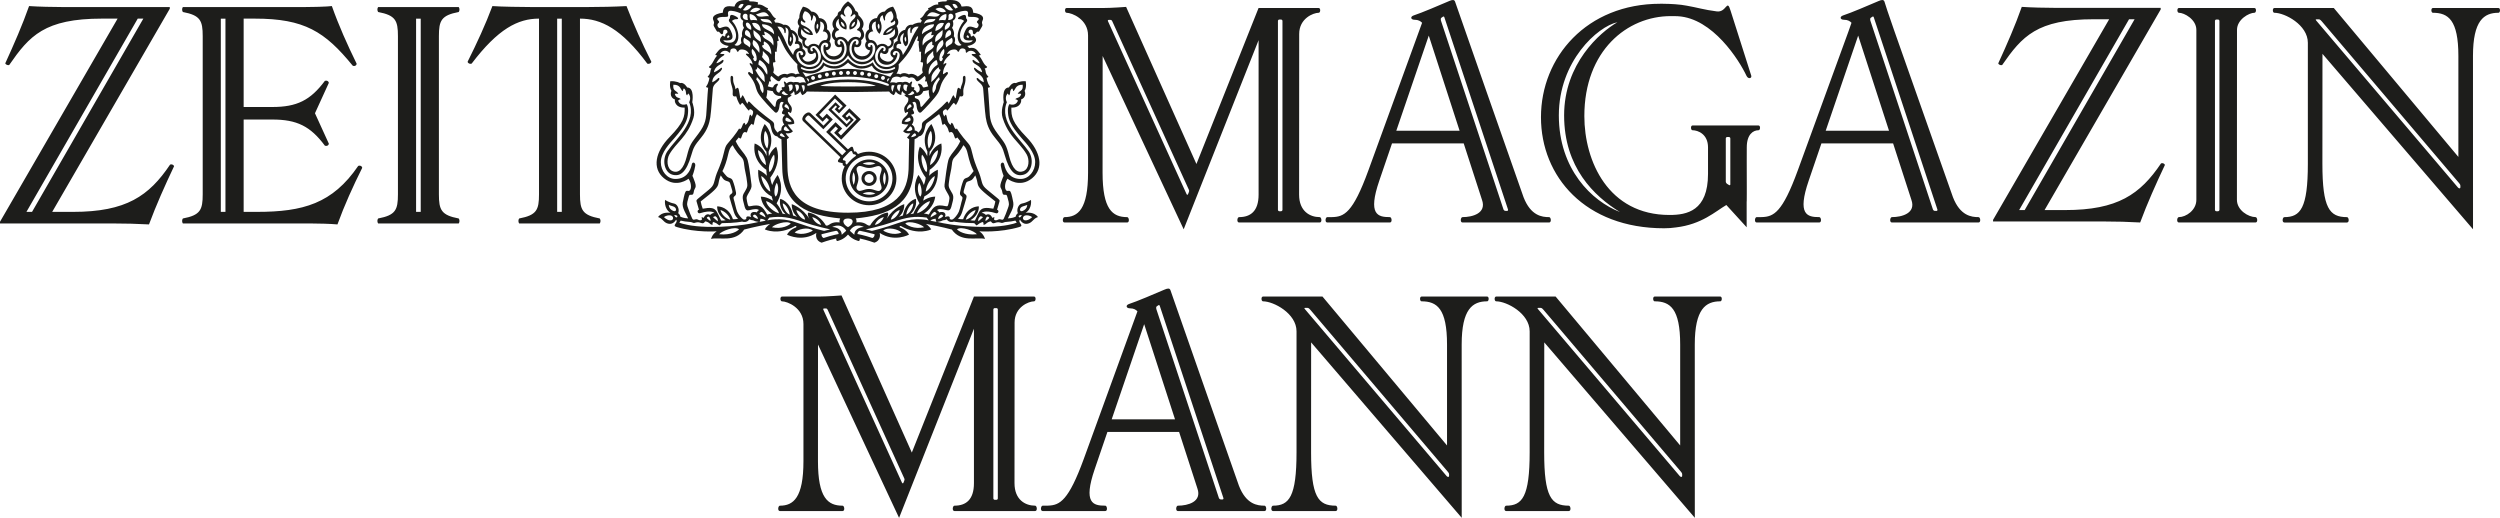 <?xml version="1.0" encoding="UTF-8"?> <svg xmlns="http://www.w3.org/2000/svg" height="116" viewBox="0 0 560 116" width="560"><path d="m188.5 66.178c.421.95 15.749 35.195 15.749 35.195l13.913-34.945h13.469c.484 0 .421 1.069 0 1.069-1.201 0-4.363 1.264-4.363 4.745l-.02 35.994c0 3.716 2.428 5.035 4.615 5.035.421 0 .592 1.203 0 1.203h-18.061c-.595 0-.421-1.203 0-1.203 2.544 0 4.36-1.319 4.36-5.035v-34.611l-16.77 42.375-18.16-38.83-.009 26.133c0 8.211 2.21 9.969 5.509 9.969.421 0 .592 1.203 0 1.203h-14.029c-.592 0-.424-1.203 0-1.203 3 0 5.268-1.758 5.268-9.969v-30.726c0-3.644-3.62-5.079-4.821-5.079-.421 0-.476-1.069 0-1.069l8.277-.001c2.068-.015 5.073-.249 5.073-.249zm107.736.25 27.898 33.356v-22.614c0-8.069-2.274-9.673-5.706-9.673-.421 0-.476-1.069 0-1.069h14.693c.482 0 .421 1.069 0 1.069-3.255 0-5.706 1.711-5.706 9.673l.009 38.821-33.732-39.295-.009 24.622c0 9.972 1.575 11.954 5.509 11.954.421 0 .58 1.203 0 1.203h-14.032c-.592 0-.421-1.203 0-1.203 3.603 0 5.262-1.982 5.262-11.954v-27.1c0-4.013-5.137-6.721-7.51-6.721-.412 0-.476-1.069 0-1.069zm52.225 0 27.898 33.356v-22.614c0-8.069-2.274-9.673-5.718-9.673-.412 0-.473-1.069 0-1.069h14.702c.476 0 .424 1.069 0 1.069-3.252 0-5.712 1.711-5.712 9.673l.009 38.821-33.723-39.295-.02 24.622c0 9.972 1.578 11.954 5.509 11.954.424 0 .592 1.203 0 1.203h-14.029c-.592 0-.421-1.203 0-1.203 3.6 0 5.268-1.982 5.268-11.954v-27.1c0-4.013-5.143-6.721-7.507-6.721-.424 0-.476-1.069 0-1.069zm-87.587-1.563c.679-.293 1.146-.366 1.314.163.244.79 15.331 43.775 15.331 43.775 1.63 4.201 4.166 4.469 5.735 4.469.421 0 .58 1.203 0 1.203h-19.407c-.592 0-.421-1.203 0-1.203 2.222 0 5.445-.86 4.363-3.879l-4.096-12.642h-16.054l-2.849 8.345c-2.608 7.639-.368 8.176 2.373 8.176.412 0 .583 1.203 0 1.203h-14.029c-.592 0-.421-1.203 0-1.203.08 0 .159 0.0.238 0l.463 0c.114-0.0.226-.002.337-.004l.22-.007c2.59-.101 4.539-1.106 7.953-10.462l12.021-33.06c-.331-.36-.824-.671-1.648-.671-.931 0-1.039-.712-.223-.979 1.755-.567 5.787-2.298 7.957-3.225zm-37.677 4.149h-.374c-.171 0-.313.142-.313.311v42.314c0 .171.142.314.313.314h.374c.18 0 .313-.142.313-.314v-42.314c0-.169-.133-.311-.313-.311zm36.583-.523c-.064-.169-.171-.206-.325-.108l-.348.244c-.151.096-.151.413-.099.581l14.023 42.34c.061.169.249.323.421.323l.377.009c.168 0 .267-.134.215-.311zm-74.802.601h-.377c-.168 0-.249.116-.168.296l17.603 38.723c.081.171.244.224.313.064l.197-.477c.064-.16.099-.343.02-.511l-17.141-37.726c-.133-.305-.276-.378-.447-.369zm107.933-.125h-.583c-.18 0-.194.081-.046.259l31.771 37.424c.145.18.54.34.54-.099v-.288c0-.267-.171-.468-.322-.636l-30.723-36.192c-.151-.171-.395-.468-.635-.468zm52.225 0h-.583c-.18 0-.197.081-.055.259l31.771 37.424c.151.18.537.34.537-.099v-.288c0-.267-.162-.468-.31-.636l-30.723-36.192c-.154-.171-.395-.468-.635-.468zm-88.843 3.644-7.275 21.312h14.182zm-44.178-72.576c1.709-.142 2.91.108 3.278 1.427.67.055 2.544-.645 2.596 1.374 2.437.369 2.358 1.212 2.097 1.769-.357.779.223.744-.142 1.371-.583 1.005-.635 1.203-.862 1.122-.383-.142-.537.7-.949.555-.421-.142.026-.895-.566-1.002-.583-.116-.806.628-.421.805.476.227.116.622.45.726.142.055.392-.25.392-.25s1.068.755.476 1.517c-.583.755-1.793.837-1.793.837l.421.482c1.514-.285 1.819.529 2.599 1.482 0 0-.16.198-.447.169.983 1.124.867 1.787 1.883 2.548 0 0-.093.36-.566.334.395.753 0 1.014.841 1.874 0 0-.116.224-.395.224 0 0 .052 1.095.754 2.022l-.014.028c-.039.068-.167.232-.462.169 0 0 .223 2.403.339 4.701.107 2.295.197 3.417 1.848 5.634 1.648 2.208 1.897 2.298 2.596 5.099.699 2.798 1.819 3.803 3.136 3.301 1.398-.529 1.407-2.647.78-3.751-.471-.824-1.021-1.504-1.598-2.168l-.388-.442c-1.237-1.401-2.54-2.857-3.407-5.575-.511-1.586.249-3.527.249-3.527s-.592-3.272 1.146-3.301c0 0 .702-1.264 1.595-.979 0 0 .806-.508 2.179-.421 0 0 .276 1.348-.252 2.156 0 0 .647 1.345-.815 1.964.197.25-.052 1.874-2.15 1.787-.052 2.016.197 3.336 3.385 6.613 3.191 3.275 3.96 7 1.256 9.216-2.796 2.295-5.512.108-5.512.108-.777 1.092-.725 2.914.145 2.72.519-.119.644.232.922 1.462.421 1.822.476 1.929-.978 4.701l.039-.001c.178-.005.939-.045 1.69-.365 0 0 .09-.503.502-.808-.357-.898.189-2.019.922-2.153 1.184-.227 2.016-.819 2.016-.819s.342 1.903-1.201 2.917c0 0 1.793-.395 2.77.924-1.149.386-1.166 1.203-2.242 1.482-1.198.314-1.781-.898-1.781-.898s-.368.241.081.843c.331.45.331.648-.223.808-4.418 1.319-8.978.962-8.978.962s.922.5 1.282 1.706c-1.9-.477-5.341.898-7.438-2.101 0 0-2.428-.671-5.813-1.267 0 0 .751.45 1.201 1.241 0 0-2.968 1.453-6.794-.764-.186-.099-.447.198-.168.314 1.622.645 1.987 1.624 1.987 1.624s-3.304 1.769-6.573-.395c0 0 .502 1.624-1.175 2.191 0 0-1.595-.593-3.307-.95 0 0 .171.413-.189.581 0 0-1.378-.224-2.419-1.453-1.039 1.229-2.408 1.453-2.408 1.453-.368-.169-.197-.581-.197-.581-1.712.357-3.307.95-3.307.95-1.674-.567-1.172-2.191-1.172-2.191-3.054 2.02-6.128.614-6.525.417l-.038-.019-.005-.003.008-.02c.06-.141.484-1.013 1.973-1.605.284-.116.015-.413-.162-.314-3.835 2.217-6.8.764-6.8.764.447-.79 1.198-1.241 1.198-1.241-3.377.596-5.813 1.267-5.813 1.267-2.097 2.999-5.538 1.624-7.438 2.101.36-1.206 1.282-1.706 1.282-1.706s-4.56.357-8.978-.962c-.545-.16-.554-.357-.223-.808.45-.601.09-.843.09-.843s-.592 1.212-1.793.898c-1.073-.279-1.091-1.095-2.239-1.482.978-1.319 2.77-.924 2.77-.924-1.543-1.014-1.201-2.917-1.201-2.917s.841.593 2.016.819c.734.134 1.279 1.255.922 2.153.412.305.502.808.502.808.759.32 1.513.36 1.69.365l.039.001c-1.45-2.772-1.398-2.879-.978-4.701.287-1.229.403-1.581.925-1.462.867.195.92-1.627.142-2.72 0 0-2.715 2.188-5.509-.108-2.707-2.217-1.938-5.942 1.253-9.216 3.188-3.277 3.44-4.597 3.385-6.613-2.097.087-2.347-1.537-2.15-1.787-1.459-.619-.815-1.964-.815-1.964-.528-.808-.252-2.156-.252-2.156 1.372-.087 2.179.421 2.179.421.896-.285 1.595.979 1.595.979 1.738.029 1.146 3.301 1.146 3.301s.763 1.941.258 3.527c-1.369 4.292-3.832 5.439-5.401 8.185-.627 1.104-.618 3.222.78 3.751 1.317.503 2.437-.503 3.136-3.301.699-2.801.949-2.891 2.599-5.099 1.656-2.217 1.738-3.339 1.854-5.634.107-2.298.331-4.701.331-4.701-.366.078-.473-.198-.473-.198.696-.927.751-2.022.751-2.022-.278 0-.395-.224-.395-.224.841-.86.447-1.122.841-1.874-.473.026-.554-.334-.554-.334 1.004-.761.885-1.424 1.871-2.548-.213.022-.358-.084-.417-.138l-.03-.03c.777-.953 1.094-1.767 2.596-1.482l.424-.482s-1.201-.081-1.793-.837c-.583-.761.476-1.517.476-1.517s.249.305.395.25c.331-.105-.029-.5.447-.726.386-.177.171-.921-.421-.805-.583.108-.142.86-.557 1.002-.421.145-.571-.697-.957-.555-.215.081-.278-.116-.859-1.122-.368-.628.223-.593-.145-1.371-.261-.558-.331-1.4 2.097-1.769.052-2.019 1.935-1.319 2.605-1.374.36-1.319 1.561-1.569 3.272-1.427l.133.279c1.149-.055 1.883.224 1.883.224l-.09.477c1.146-.108 1.595.674 2.321.816l-.136.331c1.059.648.896 1.456 1.926 2.019l-.421.424.252.447c1.12-.026 1.819.503 1.819.503 1.099-.162 1.52.692 1.637 1.008l.028.083c.006.02.009.031.009.031 1.433.25 1.819 1.848 1.685 2.493.919.282.965 1.201.941 1.587l-.009.107c-.005.042-.009.066-.009.066.751.34 1.094 1.427-.026 2.046 0 0 .502 1.293 1.978.671 1.479-.61 1.094-1.677.844-1.9-1.041.834-1.793.108-1.677-.843-1.54-.45-1.12-1.958-1.12-1.958-1.871-1.014-.699-3.115-.699-3.115-.841-.805-.026-1.822-.026-1.822-.038-1.319.833-2.519.833-2.519 1.343.224 1.845 1.092 1.845 1.092 1.424.029 1.741 1.456 1.741 1.456 1.477.061 1.978 1.4 1.79 2.522.896.503 1.03 1.796.528 2.691.78.898.11 1.993-.751 2.019 0 0 .16 1.337 1.703 1.337 1.54 0 2.123-1.508 1.738-2.153-1.146.477-1.685-.529-1.462-1.427-1.395-1.069-.16-2.548-.16-2.548-.87-1.293-.09-2.272.78-3.086 0-.837.644-.927.644-.927.554-1.534 1.683-2.153 1.683-2.153s1.131.619 1.694 2.153c0 0 .638.09.638.927.867.814 1.648 1.793.786 3.086 0 0 1.227 1.479-.171 2.548.226.898-.302 1.903-1.45 1.427-.395.645.197 2.153 1.729 2.153 1.543 0 1.712-1.337 1.712-1.337-.867-.026-1.54-1.122-.76-2.019-.502-.895-.36-2.188.537-2.691-.197-1.122.305-2.461 1.784-2.522 0 0 .313-1.427 1.738-1.456 0 0 .502-.869 1.845-1.092 0 0 .87 1.2.841 2.519 0 0 .806 1.017-.035 1.822 0 0 1.184 2.101-.699 3.115 0 0 .421 1.508-1.111 1.958.107.95-.644 1.677-1.683.843-.252.224-.629 1.29.841 1.9 1.477.622 1.978-.671 1.978-.671-1.108-.619-.777-1.706-.026-2.046 0 0-.004-.024-.009-.066l-.009-.107c-.023-.386.024-1.305.944-1.587-.136-.645.258-2.243 1.683-2.493l.008-.028c.057-.19.44-1.274 1.669-1.093 0 0 .696-.529 1.819-.503l.249-.447-.421-.424c1.039-.564.867-1.371 1.935-2.019l-.145-.331c.728-.142 1.175-.924 2.321-.816l-.078-.477s.725-.279 1.871-.224zm-19.523 51.655c-.528.142-.528.726-.528.726s1.54.276 3.359.898c.554-.253.473-.846.473-.846-1.351-.366-2.745-.663-3.172-.751l-.098-.02c-.022-.005-.034-.007-.034-.007zm-5.268 0s-1.685.34-3.307.779c0 0-.081.593.476.846 1.819-.622 3.359-.898 3.359-.898s0-.584-.528-.726zm6.19-.846c-2.205-1.058-3.153.846-3.153.846l1.001.898c.051-1.619 1.863-1.734 2.122-1.743zm-3.96.846s-.951-1.903-3.156-.846l.031.001c.259.008 2.07.124 2.119 1.743zm29.27.779c-.531-.726-3.522-1.848-4.456-1.113.287.386 1.804 1.4 4.456 1.113zm-53.284-1.113c-.931-.735-3.922.386-4.45 1.113 2.651.288 4.166-.726 4.45-1.113zm36.368.726c-.673-.726-2.968-1.342-4.067-.439.4.323 2.39 1.22 4.067.439zm-19.836-.439c-1.102-.904-3.397-.288-4.07.439 1.677.782 3.667-.116 4.07-.439zm25.508-2.9c-2.707-.384-4.418-.108-7.661 1.017-2.678.924-5.985 1.624-5.985 1.624l1.369.331s2.187-.447 6.486-1.955c3.327-1.168 6.237-.395 6.237-.395zm-27.587 1.017c-3.243-1.124-4.955-1.4-7.67-1.017l-.438.622s2.912-.773 6.237.395c4.299 1.508 6.486 1.955 6.486 1.955l1.369-.331s-3.304-.7-5.985-1.624zm72.255-48.218c.203.456 3.841 8.583 7.569 16.912l.466 1.042.466 1.04c3.72 8.311 7.251 16.201 7.251 16.201l13.916-34.942h13.475c.476 0 .412 1.066 0 1.066-1.21 0-4.372 1.264-4.372 4.748l-.02 35.994c0 3.716 2.431 5.032 4.615 5.032.421 0 .592 1.203 0 1.203h-18.061c-.592 0-.421-1.203 0-1.203 2.544 0 4.372-1.316 4.372-5.032v-34.611l-16.782 42.372-18.151-38.827-.017 26.13c0 8.211 2.21 9.969 5.509 9.969.421 0 .592 1.203 0 1.203h-14.029c-.592 0-.424-1.203 0-1.203 3.008 0 5.268-1.758 5.268-9.969v-30.726c0-3.641-3.62-5.079-4.821-5.079-.421 0-.476-1.066 0-1.066h8.073c2.068 0 5.274-.253 5.274-.253zm270.528.253 27.901 33.356v-22.614c0-8.069-2.277-9.676-5.715-9.676-.415 0-.476-1.066 0-1.066h14.699c.476 0 .424 1.066 0 1.066-3.252 0-5.715 1.714-5.715 9.676l.009 38.819-33.723-39.295-.015 24.625c0 9.969 1.575 11.951 5.509 11.951.418 0 .589 1.203 0 1.203h-14.032c-.592 0-.421-1.203 0-1.203 3.6 0 5.265-1.982 5.265-11.951v-27.103c0-4.01-5.14-6.721-7.505-6.721-.421 0-.473-1.066 0-1.066zm-150.301-.953c1.094.012 1.987.046 2.788.108.995.073 1.81.18 2.579.325 2.193.375 3.942.933 6.721 1.281 2.219.288 2.245-2.97 3.089-.16.386 1.264 4.47 13.97 4.633 14.563s-.682.837-1.068.026c-1.63-3.472-7.545-12.912-15.383-13.351l-.571-.017c-.331 0-.664-.009-1.015-.009-9.735 0-19.352 7.726-19.352 22.396 0 10.123 5.37 22.149 19.073 22.149 3.873 0 8.63-.88 8.63-9.199v-5.942c0-2.978-2.266-3.838-3.475-3.838-.424 0-.476-1.069 0-1.069h14.789c.479 0 .424 1.069 0 1.069-1.198 0-2.634.912-2.634 3.838l-.009 2.981 0.0.424c.001.994.01 3.372.012 5.388l0 1.67c-.001.821-.005 1.421-.012 1.581 0 .055 0 .09-.017.125v5.727l-4.551-4.989c-2.445 1.427-5.48 4.335-11.305 5.024-.841.128-1.72.189-2.643.189-17.666 0-27.576-11.585-27.576-24.875 0-13.47 10.249-25.415 26.717-25.415zm-165.478 50.066c-.528-.648-3.272-1.598-4.212-.863.296.386 1.946 1.366 4.212.863zm-29.87-.863c-.943-.735-3.681.215-4.212.863 2.268.503 3.916-.477 4.212-.863zm12.828-1.104c-1.485 0-1.279 1.293 0 1.941 1.282-.648 1.488-1.941 0-1.941zm22.105.171c-.368.207-.679.227-.781.227l-.035-.001c-.583.331-1.308.357-1.308.357s.056.016.166.045l.128.032c.876.218 3.695.832 8.183 1.015 4.645.195 7.333-.321 8.547-.658l.189-.054c.292-.087.473-.156.552-.189l.036-.015c.008-.003.012-.005.012-.005l-.305-.45c-1.514.369-2.071.171-2.689.45-.618.276-.725-.36-1.926.087-.438.163-.618 0-.867-.366-.278 0-.844.25-1.094.529-.232.27-.699.288-.583.09.107-.198-.116-.477-.116-.477s-.554.081-1.175.61c-.4.352-.357-.081-.777-.357-2.912 0-4.508-.343-4.508-.343-1.201.369-1.648-.529-1.648-.529zm-44.207 0s-.447.898-1.648.529c0 0-1.595.343-4.505.343-.424.276-.377.709-.78.357-.618-.529-1.175-.61-1.175-.61s-.223.279-.116.477c.116.198-.348.18-.583-.09-.249-.279-.815-.529-1.091-.529-.252.366-.432.529-.87.366-1.201-.447-1.317.189-1.926-.087-.618-.279-1.172-.081-2.686-.45l-.305.45s.024.011.074.031l.072.028c.099.037.248.089.453.15l.189.054c1.213.336 3.899.853 8.545.658 5.483-.224 8.476-1.092 8.476-1.092s-.725-.026-1.305-.357l-.065 0c-.125-.004-.416-.037-.753-.227zm1.703-23.547c-.798 1.491-.395 1.912-.87 2.496 0 0-.116-.305-.348-.325-1.094 1.22-.661 1.337-1.111 1.976 0 0-.258-.189-.493-.116-.281.153-.4.408-.492.678l-.088.272c-.06.18-.127.353-.243.494 0 0-.287-.044-.421-.262l-.69.846s.386.907 1.128 1.839c1.433 1.796 1.488 2.002 1.749 3.275.258 1.284.563 3.995.661 4.631.09.636-.18 1.058-.566 1.74-.473.851-.67.953-.429 2.037.244 1.078.244 1.139.763 1.031 2.086-.421 2.651-.07 3.762 1.894 0 0 .476-.189 1.102-.215 0 0-2.213-1.203-2.544-3.806 0 0 1.227-.07 2.686.907 0 0-.073-.474-.276-.997 0 0-.002-.001-.005-.002l-.035-.015c-.37-.159-3.198-1.52-2.954-5.923 0 0 1.073.421 1.952 1.363 0 0-.116-.636-.142-1.363 0 0-3.2-1.839-2.617-5.878 0 0 1.793.477 2.689 2.807l-.001-.002-.046-.983s-.001-.001-.004-.003l-.027-.027c-.281-.284-2.373-2.582-.364-6.153l.015.014c.212.204 2.558 2.584.873 6.169l.055 1.031s.508-1.363 1.639-2.127c0 0 1.532 3.115-1.32 6.936 0 0 .102.811.424 1.636 0 0 .374-1.113 1.201-2.246 0 0 1.935 2.647-.206 6.346 0 0 .922 1.185 1.343 2.316l.653.116-.023-.02c-.198-.173-1.567-1.45-1.166-3.417 0 0 2.248.468 2.883 3.725l.922.305s-1.3-.924-1.227-2.836c0 0 2.419.7 4.006 3.391l-.005-.007-.047-.09c-.227-.437-.486-1.076-.269-1.353l.059-.057s2.312.218 3.905 2.882c0 0 .307.151.719-.163 1.056-.799 2.373-.5 2.373-.5s-.16-.442.116-.907c-7.032-.692-12.767-2.839-12.981-11.166l-.18-6.575s-.734-.291-.966-.665c0 0-.001 0-.004 0l-.031.001c-.167-.002-.883-.098-1.238-1.535-.287-1.168-.232-1.276-.94-1.723-.708-.447-1.648-1.229-2.312-1.697zm40.801 0c-.661.468-1.604 1.249-2.312 1.697-.708.447-.653.555-.94 1.723-.355 1.437-1.071 1.533-1.238 1.535l-.031-.001c-.2.317-.756.574-.922.645l-.048.02-.18 6.575c-.215 8.327-5.95 10.475-12.993 11.166.29.465.128.907.128.907s1.317-.299 2.373.5c.412.314.717.163.717.163 1.595-2.664 3.907-2.882 3.907-2.882.339.253-.009 1.034-.258 1.499l.002-.006.14-.226c1.534-2.415 3.724-3.109 3.855-3.149.079 1.91-1.221 2.834-1.221 2.834l.922-.305c.635-3.257 2.886-3.725 2.886-3.725.399 1.967-.971 3.245-1.169 3.417l-.023.02.653-.116c.421-1.13 1.346-2.316 1.346-2.316-2.144-3.699-.209-6.346-.209-6.346.827 1.133 1.201 2.246 1.201 2.246.325-.825.421-1.636.421-1.636-2.849-3.821-1.317-6.936-1.317-6.936 1.128.764 1.651 2.127 1.651 2.127l.044-1.031c-1.764-3.751.888-6.183.888-6.183 2.15 3.821-.395 6.183-.395 6.183l-.044.983.093-.225c.889-2.061 2.471-2.547 2.579-2.578.598 4.037-2.611 5.876-2.611 5.876-.017.726-.133 1.363-.133 1.363.876-.941 1.952-1.363 1.952-1.363.261 4.71-2.991 5.939-2.991 5.939-.209.523-.278.997-.278.997 1.45-.976 2.686-.907 2.686-.907-.309 2.43-2.257 3.64-2.516 3.79l-.028.016c.533.022.953.161 1.07.203l.032.012c1.111-1.964 1.677-2.316 3.762-1.894.519.108.519.046.763-1.031.241-1.084.044-1.185-.429-2.037-.386-.683-.656-1.104-.566-1.74.056-.364.18-1.405.324-2.47l.074-.532c.087-.615.179-1.202.266-1.63.249-1.273.31-1.479 1.746-3.275.743-.933 1.12-1.839 1.12-1.839l-.682-.846c-.133.218-.421.262-.421.262-.117-.14-.185-.314-.244-.494l-.088-.272c-.091-.27-.21-.526-.492-.678-.232-.073-.493.116-.493.116-.447-.639-.017-.755-1.111-1.976-.232.02-.351.325-.351.325-.473-.584-.07-1.005-.867-2.496zm-12.39 23.044c-.566.171-1.535.567-1.999 1.769.986-.145 1.755-1.014 1.999-1.769zm-16.019 0c.241.755 1.01 1.624 1.996 1.769-.464-1.203-1.433-1.598-1.996-1.769zm-107.611-47.248c1.549 4.373 3.475 8.67 5.546 12.898 0 .439-.522.662-.888.439-6.22-7.627-10.806-10.527-21.905-10.527h-2.512v19.796h6.434c5.474 0 8.511-1.491 11.763-5.858.45-.154.818.07.888.447l-3.11 6.811 3.11 6.819c-.07.45-.519.593-.888.45-3.252-4.379-6.289-5.861-11.763-5.861h-6.434v20.685h2.959c10.356 0 16.941-1.857 22.711-10.303.368-.151.815 0 .888.439-2.071 4.158-3.986 8.374-5.546 12.674-1.479-.145-4.517-.215-5.993-.215h-28.635c-.223-.296-.223-.819 0-1.116 3.925-.744 4.444-1.926 4.444-5.41v-35.428c0-3.484-.519-4.666-4.444-5.413-.223-.293-.223-.814 0-1.11h27.381c.568 0 1.546-.013 2.566-.04l.682-.02c1.133-.036 2.217-.089 2.746-.158zm-67.823 0c2.141.145 5.401.218 7.4.218h24.118v.375l-26.34 45.507h4.659c11.917 0 17.022-3.562 21.754-10.597.368-.154.815.07.888.366-2.071 4.37-3.989 8.667-5.619 13.04-2.66-.145-5.401-.215-8.07-.215h-25.304v-.378l26.343-45.507h-3.478c-12.874 0-16.28 3.859-20.794 10.382-.296.145-.815-.078-.888-.375 1.999-4.37 3.844-8.598 5.332-12.817zm133.824 0c1.633 4.219 3.487 8.374 5.555 12.447 0 .369-.519.593-.896.45-5.767-7.79-10.353-10.088-15.085-10.088v39.359c0 3.484.519 4.666 4.435 5.41.223.369.223.738 0 1.116h-18.055c-.223-.296-.223-.819 0-1.116 3.925-.744 4.444-1.926 4.444-5.41v-39.359c-4.74 0-9.176 2.298-15.096 10.088-.368.142-.888-.081-.888-.45 2.071-4.146 3.997-8.301 5.546-12.447 1.772.145 6.881.218 8.653.218h12.732c2.663 0 6.066-.073 8.653-.218zm-37.584.218c.226.296.226.816 0 1.11-3.922.747-4.441 1.929-4.441 5.413v35.428c0 3.484.519 4.666 4.441 5.41.226.296.226.819 0 1.116h-18.052c-.223-.296-.223-.819 0-1.116 3.916-.744 4.435-1.926 4.435-5.41v-35.428c0-3.484-.519-4.666-4.435-5.413-.223-.293-.223-.814 0-1.11zm318.056-1.348c.682-.293 1.146-.366 1.317.163.244.79.737 2.368 2.123 6.308l13.208 37.465c1.63 4.201 4.166 4.469 5.735 4.469.418 0 .58 1.203 0 1.203h-19.41c-.589 0-.418-1.203 0-1.203 2.225 0 5.448-.86 4.366-3.876l-4.096-12.642h-16.054l-2.849 8.345c-2.608 7.636-.366 8.173 2.373 8.173.421 0 .583 1.203 0 1.203h-14.029c-.592 0-.424-1.203 0-1.203l.355.001c.194.001.385.001.571-.002l.222-.005c2.646-.078 4.606-.978 8.062-10.466l11.313-31.02.717-2.04c-.339-.357-.833-.674-1.656-.674-.931 0-1.039-.706-.223-.976 1.755-.564 5.787-2.295 7.954-3.222zm32.066 1.31c2.115.145 5.332.218 7.302.218h23.813v.366l-26.009 44.932h4.607c11.763 0 16.808-3.519 21.487-10.463.357-.154.795.073.864.357-2.042 4.326-3.939 8.571-5.544 12.886-2.634-.151-5.341-.224-7.966-.224h-24.985v-.366l26.009-44.935h-3.435c-12.712 0-16.071 3.815-20.532 10.251-.287.142-.798-.073-.879-.369 1.981-4.318 3.8-8.49 5.268-12.654zm-128.251-1.31c.679-.293 1.146-.366 1.317.163.113.371 3.506 10.063 7.071 20.232l.456 1.3c.076.217.152.434.228.651l.456 1.3c3.642 10.387 7.118 20.29 7.118 20.29 1.63 4.201 4.166 4.469 5.735 4.469.421 0 .58 1.203 0 1.203h-19.407c-.592 0-.421-1.203 0-1.203 2.222 0 5.448-.86 4.363-3.876l-4.093-12.642h-16.056l-2.849 8.345c-2.608 7.636-.368 8.173 2.376 8.173.418 0 .58 1.203 0 1.203h-14.032c-.592 0-.424-1.203 0-1.203l.355.001c.156 0.0.308.001.459-.001l.224-.003c2.703-.058 4.671-.849 8.173-10.469l12.03-33.06c-.339-.357-.833-.674-1.656-.674-.931 0-1.039-.706-.223-.976 1.755-.564 5.787-2.295 7.957-3.222zm180.374 1.563c.484 0 .424 1.066 0 1.066-1.198 0-3.913 1.482-3.913 3.841l-.017 38.057c0 2.359 2.596 3.876 4.166 3.876.421 0 .592 1.203 0 1.203h-17.165c-.595 0-.424-1.203 0-1.203 1.569 0 3.913-1.517 3.913-3.876v-38.057c0-2.359-2.712-3.841-3.913-3.841-.424 0-.479-1.066 0-1.066zm-295.406 47.201s-.696 0-1.198.421c0 0 .867.224 1.369.279 0 0-.197-.331-.171-.7zm-39.269 0-.009-0c.029.369-.168.7-.168.7.502-.055 1.369-.279 1.369-.279-.499-.421-1.201-.421-1.201-.421zm49.315-.555s-.647.395-.502 1.148c0 0 .357-.34 1.03-.898 0 0-.055-.224-.528-.25zm-59.367 0c-.473.026-.528.25-.528.25.673.558 1.03.898 1.03.898.145-.753-.502-1.148-.502-1.148zm-1.477.078c-.476.029-.476.317-.476.317.36.413.833.671.833.671.093-.567-.357-.988-.357-.988zm62.32 0s-.447.421-.357.988c0 0 .476-.259.833-.671 0 0 0-.288-.476-.317zm-2.651-9.231c-.743 1.183-.94 1.13-1.558 1.328-.612.195-.493.384-1.012 2.08-.305.968.867.593.574 1.642-.226.764-.574 2.019-.951 3.179-.366 1.165-.96 1.444-.96 1.444.45.198 1.184.142 1.184.142.914-2.699 3.019-2.866 3.452-2.872l.074.001c.031 2.153-1.912 3.095-1.912 3.095.519.128 1.03.073 1.03.073 1.184-2.281.969-3.24 4.122-2.647.222-.551.362-1.194.419-1.481l.021-.112c.005-.026.007-.04.007-.04-3.008-2.351-3.823-3.06-3.977-4.03-.145-.959-.511-1.801-.511-1.801zm-57.017 0s-.368.843-.511 1.801c-.154.97-.966 1.679-3.977 4.03 0 0 .002.014.007.04l.021.112c.056.287.197.93.419 1.481 3.165-.593 2.939.366 4.122 2.647 0 0 .511.055 1.03-.073 0 0-1.944-.941-1.917-3.094 0 0 .002-0.0.005-0l.074-.001c.433.005 2.538.173 3.452 2.872 0 0 .734.055 1.181-.142 0 0-.589-.279-.957-1.444-.374-1.159-.734-2.415-.949-3.179-.296-1.049.87-.674.574-1.642-.522-1.697-.406-1.886-1.015-2.08-.618-.198-.812-.145-1.558-1.328zm-11.325 8.955c-.867-.081-1.395.392-1.395.392s.589.648 1.317.729c.975.116.949-1.034.078-1.122zm79.837-.009-.169.009c-.87.087-.896 1.238.081 1.122.58-.065 1.075-.493 1.25-.661l.067-.068s-.528-.474-1.398-.392zm-14.21-37.377c-.627-.099-.876.378-.905.593-.017.206-.331.163-.374 0-.046-.171-.313-.503-1.192-.314s-1.157.985-1.157.985c.656-.232.914-.061.531.27-1.407 1.194-1.317 2.075-1.317 2.075.58-.549.833-.314.537.087-.708.979-.647 2.075-.647 2.075s.441-.189.647-.378c.339-.305.664.055.339.442-1.784 2.098-1.424 2.996-2.115 4.172-.69 1.177-3.179 3.751-3.725 4.254-.502.465-.969-.395-1.05-1.319-.052-.648-.267-1.302-.957-.816.725.86.064 1.505.064 1.505.598 1.069.348.988-.386 1.241 1.198.924.197 2.197.197 2.197.786.378.661 1.322.661 1.322.528-.02.798.465.798.465s.441-.378.673-.863c.331-.697-.171-1.174.609-1.74 2.013-1.479 4.119-3.266 4.702-3.957.592-.7.627-.384.815.099.763-1.302 1.03-2.368 1.236-1.677.119.366.342.468.342.468.348-1.598.249-3.062 1.082-2.022.154-1.191.592-1.212.531-2.574-.029-.485.554-.692.58-.081.081 1.697-.609 2.028-.482 3.455.07.755-.223.863-.789.755-.342 1.238-.888 1.973-.888 1.973-.206-.378-.502-.503-.502-.503-.6.61-.876 1.276-1.459 1.761-.107-.36-.252-.485-.656-.171-.395.314-.27.465-.27.7 0 .224.316.77.316.77.107-.331.331-.439.331-.439.36.456.125 1.659 1.076 2.351.035-.404.249-.529.249-.529.6.485.313 1.005.96 1.491.044-.189.206-.171.206-.171l.01.018c.088.157.789 1.364 2.526 3.304.911 1.014.592 2.089 1.862 5.259.493 1.22.69 1.491 1.094 3.086.395 1.589.644 1.444 3.699 4.021.484.404.36.485.299.753-.064.279-.505 1.723-.505 1.723.583.206.223.933-.215.799-2.741-.86-3.261-.026-3.261-.026.458-.145.966.404.966.404 1.041-.567 1.445.692 1.445.692.223-.296.519-.081.519-.081-.421.52.197.753.734.456.647-.357.986.36 1.317-.25.18-.325.656-1.552.922-2.324.27-.782.36-.846-.044-2.226-.18-.645-.189-.843-.627-.782-.403.06-.494-.171-.563-.497l-.041-.206c-.043-.214-.099-.448-.231-.66-.232-.36-.276-.648-.026-1.447.252-.787.566-1.427.566-1.427s-.441-1.084-.627-2.243c-.128-.77.627-1.014.751-.349.313 1.586 1.343 3.286 3.69 3.286 1.865 0 3.263-1.778 3.263-3.771 0-2.136-2.036-4.245-2.976-5.303-2.651-3.025-3.002-4.326-3.118-5.727-.125-1.488.316-1.947.316-1.947 1.549.503 1.909-.799 1.909-.799-.235-.296-.583-.314-.583-.314.313-.468 1.039-.125 1.314-1.174-.232-.171-.777-.02-.777-.02.357-.843 1.3-.508 1.111-2.054-1.755-.044-1.587 1.293-2.158 1.444.044-.378-.206-.628-.206-.628-.708.567-.235 1.168-.708 1.589-.09-.288-.313-.439-.313-.439-.763.941-.154 1.944-.154 1.944-1.819 4.408 3.055 8.313 4.856 10.977 1.343 1.985.673 4.756-1.085 5.259-1.764.503-3.145-.485-4.247-4.361-.499-1.74-.717-2.136-2.202-3.94-1.488-1.804-1.839-3.248-2.054-4.515-.206-1.255-.482-5.535-.583-6.477-.107-.944-.966-1.357-1.297-1.804-.339-.442-.09-.747.206-.442.528.546 1.069.781 1.204.834l.032.012c-.064-1.74-1.659-1.886-2.132-2.856-.18-.349.009-.546.284-.267.612.584 1.471.898 1.471.898-.206-1.525-1.674-1.679-2.051-2.307-.223-.369-.064-.645.232-.395.673.584 1.273.665 1.273.665s-.36-1.005-1.549-1.679c-.386-.215-.27-.439.026-.395.287.046.69-.061.69-.061-.656-.962-1.659-.692-1.973-.314-.177.215-.313.044-.313-.145 0-.186.044-.61-.583-.718zm-51.458-.013-.129.013c-.627.108-.583.532-.583.718 0 .189-.133.36-.313.145-.313-.378-1.317-.648-1.97.314 0 0 .403.108.688.061.296-.044.421.18.029.395-1.201.674-1.552 1.679-1.552 1.679s.6-.081 1.273-.665c.296-.25.458.026.232.395-.374.628-1.845.782-2.051 2.307 0 0 .859-.314 1.468-.898.278-.279.467-.081.287.267-.484.97-2.068 1.116-2.132 2.856l.032-.012c.135-.053.676-.287 1.204-.834.296-.305.548 0 .209.442-.334.447-1.195.86-1.302 1.804-.096.941-.374 5.221-.58 6.477-.218 1.267-.566 2.711-2.051 4.515-1.488 1.804-1.703 2.2-2.205 3.94-1.102 3.876-2.492 4.864-4.247 4.361-1.755-.503-2.428-3.275-1.085-5.259 1.801-2.664 6.675-6.57 4.856-10.977 0 0 .6-1.002-.151-1.944l-.037.028c-.068.056-.211.195-.277.411-.476-.421 0-1.023-.708-1.589 0 0-.252.25-.206.628-.574-.151-.403-1.488-2.161-1.444-.107.874.147 1.147.453 1.371l.144.102c.194.137.389.288.514.581 0 0-.545-.151-.78.02.278 1.049 1.007.706 1.317 1.174 0 0-.348.017-.58.314 0 0 .357 1.302 1.909.799 0 0 .438.459.31 1.947-.116 1.4-.464 2.702-3.116 5.727-.94 1.058-2.976 3.167-2.976 5.303 0 1.993 1.398 3.771 3.263 3.771 2.347 0 3.368-1.7 3.681-3.286.133-.665.888-.421.763.349-.189 1.159-.629 2.243-.629 2.243s.316.639.566 1.427c.252.799.206 1.087-.026 1.447-.132.212-.187.446-.23.66l-.041.206c-.068.326-.159.557-.562.497-.441-.061-.45.137-.629.782-.403 1.38-.313 1.444-.044 2.226.27.773.743 1.999.922 2.324.331.61.673-.108 1.317.25.537.296 1.155.064.734-.456 0 0 .296-.215.519.081 0 0 .406-1.258 1.453-.692 0 0 .502-.549.957-.404 0 0-.519-.834-3.269.026-.429.134-.789-.593-.206-.799 0 0-.441-1.444-.502-1.723-.064-.267-.189-.349.296-.753 3.055-2.577 3.307-2.432 3.699-4.021.403-1.595.6-1.865 1.094-3.086 1.273-3.17.949-4.245 1.862-5.259 1.865-2.083 2.527-3.321 2.527-3.321s.171-.017.218.171c.644-.485.357-1.005.957-1.491 0 0 .215.125.252.529.949-.692.717-1.894 1.073-2.351 0 0 .223.108.331.439 0 0 .313-.546.313-.77 0-.235.128-.386-.267-.7-.403-.314-.545-.189-.653.171-.583-.485-.862-1.151-1.462-1.761l-.032.016c-.082.044-.305.184-.469.487 0 0-.545-.735-.888-1.973-.563.108-.859 0-.786-.755.125-1.427-.574-1.758-.484-3.455.026-.61.609-.404.58.081-.061 1.363.377 1.383.531 2.574.833-1.04.734.424 1.082 2.022 0 0 .226-.102.342-.468.114-.384.248-.226.473.214l.095.19c.167.34.38.79.659 1.272.197-.482.232-.799.824-.099.583.692 2.686 2.478 4.702 3.957.78.567.278 1.043.612 1.74.232.485.67.863.67.863s.27-.485.798-.465c0 0-.125-.944.664-1.322 0 0-1.004-1.273.189-2.197-.728-.253-.978-.171-.377-1.241 0 0-.664-.645.061-1.505-.69-.485-.902.169-.957.816-.081.924-.545 1.784-1.047 1.319-.548-.503-3.04-3.077-3.728-4.254-.69-1.177-.334-2.075-2.115-4.172-.322-.386-.009-.747.339-.442.206.189.644.378.644.378s.064-1.095-.644-2.075c-.296-.401-.044-.636.537-.087 0 0 .093-.88-1.314-2.075-.386-.331-.128-.503.528-.27 0 0-.278-.796-1.157-.985-.876-.189-1.146.142-1.189.314-.046.163-.36.206-.377 0-.026-.215-.278-.692-.905-.593zm-2.916 36.205c.252 1.023 1.247 1.938 2.213 2.173-.215-.918-1.244-1.923-2.213-2.173zm57.162 0c-.96.25-1.999 1.255-2.213 2.173.969-.235 1.961-1.151 2.213-2.173zm-17.014 0c-.853.215-1.909 1.4-1.955 2.153.986-.142 1.926-1.56 1.955-2.153zm-23.135 0c.026.593.969 2.011 1.952 2.153-.044-.753-1.099-1.938-1.952-2.153zm37.39-14.519s-.531 1.229-1.874 2.6c-.447.459-.618.819-.699 1.851-.081 1.04-.502 2.351-.644 3.838-.064.674-.197.962.395 1.903.696 1.122.804 1.293.133 3.644-.189.665-.493.854-.975.726-1.204-.305-1.793-.357-2.242-.026.368.116.484.503.484.503 1.236-.349 1.656.34 1.308 1.066 1.212-.487 1.097.227 1.071.344l-.004.016s.249.369.725.116c.258-.134 1.004-.924 1.317-1.677.305-.764.499-1.938.777-2.81.278-.86-.67-.503-.502-1.534.116-.709.424-1.851.728-2.612.313-.753.812-.447 1.369-1.005.316-.316.735-.861.89-1.066l.054-.072.007-.01s-.044-.072-.119-.219l-.072-.144c-.262-.543-.747-1.71-1.155-3.586-.322-1.491-.975-1.848-.975-1.848zm-51.642 0s-.656.357-.978 1.848c-.408 1.876-.892 3.042-1.153 3.586l-.071.144c-.075.147-.119.219-.119.219s.002.003.007.01l.054.072c.154.205.572.75.888 1.066.554.558 1.068.253 1.372 1.005.305.761.609 1.903.725 2.612.171 1.031-.78.674-.502 1.534.276.872.473 2.046.777 2.81.316.753 1.059 1.543 1.317 1.677.476.253.728-.116.728-.116s-.252-.889 1.065-.36c-.348-.726.073-1.415 1.308-1.066 0 0 .116-.386.476-.503-.441-.331-1.03-.279-2.231.026-.484.128-.789-.061-.978-.726-.673-2.351-.566-2.522.136-3.644.589-.941.455-1.229.392-1.903-.142-1.488-.563-2.798-.644-3.838-.081-1.031-.252-1.392-.699-1.851-1.343-1.371-1.871-2.6-1.871-2.6zm4.981 15.542c-.339 0-.484.314-.484.314.368.503 1.12.674 1.12.674.064-.567-.635-.988-.635-.988zm41.68 0s-.702.421-.638.988c0 0 .751-.171 1.12-.674 0 0-.142-.314-.482-.314zm-1.535-.61s-.815.555-.815 1.255c0 0 .592-.386 1.343-.779 0 0-.052-.45-.528-.477zm-38.614 0c-.476.026-.528.477-.528.477.751.392 1.343.779 1.343.779 0-.607-.612-1.105-.776-1.227zm-19.593.701-.012-0c.029.25.45.753.647.447.267-.421-.647-.447-.647-.447zm77.811-0s-.914.026-.647.447c.197.305.621-.198.647-.447zm-24.307-2.621c-.896.357-1.506 1.796-1.552 2.548.986-.375 1.642-2.028 1.552-2.548zm-29.209 0c-.087.52.566 2.173 1.549 2.548-.044-.753-.653-2.191-1.549-2.548zm32.971-.494c-1.244.288-2.698 1.813-2.912 2.737.969-.241 2.68-1.435 2.912-2.737zm-36.734 0c.232 1.302 1.944 2.496 2.912 2.737-.215-.924-1.665-2.449-2.912-2.737zm30.5-24.668c-.2.485-.2.898-.2.898-.94-.163-1.227-.825-1.227-.825l-0.0 0-.034.117c-.118.349-.358.672-.404.733l-.008.01c-.763-.27-1.03-.808-1.03-.808l-.028.001c-.324.007-3.412.07-6.685.096l-.562.004c-.469.003-.94.005-1.403.006h-1.105c-.463-.001-.933-.003-1.402-.006l-.562-.004c-3.272-.026-6.359-.089-6.683-.096l-.028-.001s-.267.538-1.021.808c0 0-.339-.43-.447-.86l-0.0 0c-.036.076-.306.596-1.065.789l-.17.036s0-.413-.197-.898c0 0-.18.465-.844.755 0 0 .128.087.377.142 0 0-.27.43-.859.628-.395 1.572 1.523 1.572.644 3.429 0 0-.305-.224-.664-.262.073 1.142 1.561 1.212 1.419 2.638 0 0-.682.253-1.453.163 0 0 .305.61 1.166 1.525 0 0-.415.636-1.613.447 0 0 .001.002.003.006l.024.049c.068.131.273.48.725.889 0 0-.18.232-.484.386 0 0 .035 2.011.076 4.137l.009.492c.011.574.023 1.146.034 1.679.087 4.504 1.712 10.167 13.57 10.167 11.319 0 13.315-5.154 13.553-9.539l.014-.316c.004-.105.007-.209.009-.312.052-2.664.116-6.308.116-6.308-.305-.154-.484-.386-.484-.386.449-.409.656-.758.724-.889l.024-.049c-1.198.182-1.61-.454-1.61-.454.862-.915 1.166-1.525 1.166-1.525-.772.09-1.45-.163-1.45-.163-.073-.713.263-1.087.626-1.426l.218-.201c.286-.269.541-.554.569-1.011-.357.038-.661.262-.661.262-.879-1.857 1.039-1.857.647-3.429-.592-.198-.862-.628-.862-.628.252-.055.377-.142.377-.142-.664-.291-.841-.755-.841-.755zm160.219-15.4c-4.435.933-13.127 8.731-13.127 20.865 0 12.096 7.409 19.212 13.689 21.652-5.805-3.562-12.506-10.004-12.506-21.652 0-11.576 8.009-18.584 11.943-20.865zm-330.196-.808h-1.256l-24.933 43.29h1.256zm18.392.009h-1.039v43.282h1.039zm75.339 0h-1.039v43.282h1.039zm-31.599 0h-1.039v43.282h1.039zm192.706.198h-.374c-.171 0-.316.145-.316.314v42.311c0 .171.145.317.316.317h.374c.18 0 .325-.145.325-.317v-42.311c0-.169-.145-.314-.325-.314zm209.891 0h-.377c-.177 0-.31.145-.31.314v42.311c0 .171.133.317.31.317h.377c.171 0 .313-.145.313-.317v-42.311c0-.169-.142-.314-.313-.314zm-266.745 41.515s-.278.16-.862.305c-1.039.25-.92 1.371-.168 1.066 1.102-.45 1.03-1.371 1.03-1.371zm-80.276 0s-0.0.002-0.0.006l-0.0.046c.005.201.088.933 1.03 1.319.754.305.87-.816-.168-1.066-.583-.145-.862-.305-.862-.305zm269.902-42.035c-.055-.171-.171-.206-.313-.108l-.36.244c-.151.096-.151.41-.099.581l14.029 42.34c.055.169.244.323.415.323l.377.009c.168 0 .267-.137.212-.314zm-96.188 0c-.055-.171-.171-.206-.325-.108l-.348.244c-.151.096-.151.41-.099.581l14.02 42.34c.067.169.252.323.424.323l.377.009c.168 0 .267-.137.215-.314zm154.62.456h-1.247l-24.617 42.744h1.242zm-291.081 16.864 2.553 2.476-1.683 1.749-.96-.924.519-.546-.322-.323-.905.941 3.377 3.266.905-.933-.331-.323-.528.538-1.128-1.084 1.691-1.752 2.556 2.47-4.389 4.559-1.587-1.546.876-.915-.537-.52-1.236 1.276 3.986 3.85s.223-.09.493-.369c.278-.288.618-.259.673.081.061.349.278.834.278.834s.339-.232.537.189c.044.09.16.215.287.323.76-.331 1.593-.511 2.48-.511 3.377 0 6.121 2.685 6.121 5.994 0 3.312-2.744 5.994-6.121 5.994-3.385 0-6.13-2.682-6.13-5.994 0-.97.235-1.894.656-2.699-.061-.064-.125-.108-.18-.137-.429-.18-.206-.529-.206-.529s-.493-.198-.833-.241c-.348-.046-.386-.395-.116-.674.278-.288.36-.511.36-.511l-8.308-8.031c-.429-.421-.096-1.095.252-1.456.348-.366.978-.753 1.407-.331l2.883 2.789 1.239-1.281-.548-.52-.879.915-1.593-1.534zm7.606 13.677c-2.892 0-5.242 2.295-5.242 5.123 0 2.836 2.35 5.125 5.242 5.125 2.883 0 5.233-2.29 5.233-5.125 0-2.827-2.35-5.123-5.233-5.123zm0 .869c2.402 0 4.346 1.903 4.346 4.254s-1.944 4.262-4.346 4.262c-2.411 0-4.354-1.912-4.354-4.262s1.944-4.254 4.354-4.254zm11.226 5.224c-.635 1.104-.142 2.97.305 3.086.545-.924.026-2.737-.305-3.086zm-31.895 0c-.331.349-.85 2.162-.305 3.086.438-.116.951-1.982.305-3.086zm74.721-36.488h-.377c-.16 0-.249.125-.168.296l17.603 38.723c.081.169.244.224.313.061l.197-.477c.073-.16.102-.34.029-.508l-17.15-37.726c-.133-.305-.267-.378-.447-.369zm-52.628 38.894c-1.503-.726-2.857 0-2.857 0s1.532.616 2.857 0zm13.269-3.943c-1.442.944-1.961 2.766-2.007 3.51 1.317-.628 2.097-2.987 2.007-3.51zm-38.828 0c-.09.523.69 2.882 2.005 3.51-.044-.744-.563-2.566-2.005-3.51zm24.135-1.784c-1.244 0-2.06-.843-2.588-.232-.6.529.206 1.337.206 2.583 0 1.249-.827 2.028-.226 2.569.54.599 1.355-.218 2.599-.218 1.247 0 2.06.846 2.588.244.6-.532-.203-1.345-.203-2.595 0-1.246.812-2.028.215-2.557-.528-.601-1.346.206-2.59.206zm324.778-33.292h-.583c-.18 0-.197.081-.055.259l31.771 37.421c.151.18.537.343.537-.099v-.288c0-.267-.16-.465-.313-.636l-30.72-36.192c-.154-.169-.395-.465-.635-.465zm-324.778 33.975c.943 0 1.703.744 1.703 1.668s-.76 1.671-1.703 1.671c-.949 0-1.709-.747-1.709-1.671s.76-1.668 1.709-1.668zm192.59-7.618h-.366c-.18 0-.325.142-.325.314v9.681c0 .18.145.413.325.52l.366.224c.18.119.325.064.325-.116v-10.309c0-.171-.145-.314-.325-.314zm-196.065 7.851c-.609 1.328 0 2.871 0 2.871s.734-1.354 0-2.871zm6.933 0c-.725 1.517 0 2.871 0 2.871s.009-.022.024-.064l.036-.107c.139-.437.437-1.637-.06-2.7zm-3.458.447c-.566 0-1.012.45-1.012.988 0 .546.447.988 1.012.988.557 0 1.004-.442 1.004-.988 0-.538-.447-.988-1.004-.988zm-21.304-4.344c-.609.54-1.532 2.972-.986 3.896.638-.357 1.433-2.862.986-3.896zm33.166 0c-.447 1.034.351 3.539.986 3.896.548-.924-.377-3.356-.986-3.896zm3.556-1.031c-1.395.799-1.72 2.612-1.772 3.368 1.398-.755 1.862-2.853 1.772-3.368zm-40.279 0c-.09.514.374 2.612 1.772 3.368-.052-.755-.374-2.569-1.772-3.368zm26.285 2.99c-1.326-.619-2.857 0-2.857 0s1.355.726 2.857 0zm-5.277-2.72c-.18-.18-.412.017-.725.323-.305.314-.862.907-1.12 1.177-.197.215-.223.366-.125.474.151.174.322-.026.519.218.206.25-.252.447.322.799 0 0 .656-1.017 2.051-1.976-.186-.538-.403-.189-.635-.421-.244-.244-.099-.404-.287-.593zm-3.806-11.829-3.513 3.655.763.735.94-.979 1.343 1.302-2.123 2.188-3.029-2.923c-.377-.369-.592-.055-.76.116-.334.349-.36.546-.099.796l8.108 7.836.867-.898-4.462-4.326 2.115-2.188 1.479 1.427-.905.933.635.619 3.475-3.606-1.639-1.589-.815.843.342.334.464-.485 1.047 1.014-1.619 1.685-4.096-3.963 1.622-1.679.995.959-.467.485.287.279.815-.854zm21.493 7.261c-.94 1.04-.798 3.205-.467 3.931.896-.816.879-3.269.467-3.931zm-37.111 0c-.412.662-.429 3.115.467 3.931.331-.726.476-2.891-.467-3.931zm33.447.54s-.458.259-.78.869c0 0 .673.017 1.163-.413 0 0-.017-.395-.383-.456zm-29.781 0c-.368.061-.386.456-.386.456.493.43 1.163.413 1.163.413-.322-.61-.777-.869-.777-.869zm.975-1.563c-.609.215-.455.799-.455.799.76.52 1.3.154 1.3.154-.522-.459-.844-.953-.844-.953zm27.828 0s-.322.494-.841.953c0 0 .537.366 1.3-.154 0 0 .151-.584-.458-.799zm212.362-20.316-7.275 21.312h14.185zm-96.185 0-7.275 21.312h14.18zm-143.835 18.352c-.429.177-.232.68-.232.68.671.461 1.217.256 1.336.201l.024-.012c-.476-.692-1.128-.869-1.128-.869zm27.477 0s-.003.001-.008.002l-.062.022c-.18.068-.668.292-1.049.845 0 0 .6.334 1.363-.189 0 0 .197-.503-.244-.68zm-27.541-2.972c-.473 0-.412.584-.412.584.592.241 1.021.654 1.021.654.046-.805-.609-1.238-.609-1.238zm27.614 0s-.653.433-.609 1.238c0 0 .429-.413 1.021-.654 0 0 .064-.584-.412-.584zm-31.904-3.176c.064.825-.215 1.679-.215 1.679l1.604 1.848c.276.323.447.323.473.017.09-1.177.432-1.482.824-1.607.386-.134.522-.151.412-.61-1.54.108-1.845-1.087-1.845-1.087-.76-.087-1.253-.241-1.253-.241zm36.194 0s-.493.154-1.253.241c0 0-.305 1.194-1.845 1.087-.107.459.026.477.412.61.395.125.734.43.824 1.607.026.305.197.305.476-.017l1.601-1.848s-.276-.854-.215-1.679zm-32.441.241c-.545.154-.484.503-.484.503.763.674 1.416.279 1.416.279-.717-.349-.931-.782-.931-.782zm28.687 0s-.215.433-.931.782c0 0 .653.395 1.416-.279 0 0 .064-.349-.484-.503zm-34.761-3.176s.026.34-.162.494c0 0 .835 1.049.862 1.767.026.726.644 1.374.644 1.374s.001-.001.002-.004l.014-.03c.109-.237.656-1.699-1.36-3.601zm40.836 0c-2.024 1.902-1.47 3.365-1.36 3.601l.015.03c.002.004.62-.644.646-1.371.029-.718.853-1.767.853-1.767-.18-.154-.154-.494-.154-.494zm-37.566-.232-.02.016c-.089.076-.421.427-.061 1.149 0 0-.284.154-.412.029 0 0-.073.581-.331 1.13 0 0 .351.125.896.241.537.108.171-.465 1.012-.79.473-.18.412.244.215.442-.189.198-.537 1.319.438 1.56 0 0 .171-.564.699-.735-.305-.369-.133-.593.235-.52.366.061.331-.529.168-.915-.232-.61.244-.369.566.081 0 0 .528-.648 1.497-.262 0 0 .867-.232 1.459.134 0 0 .644-.279 1.361-.044l-.455-.997s-.69-.735-1.909-.151c0 0-.69-.657-1.88.087 0 0-.978-.546-1.543.567-.07.134-.284.296-.67.035-.493-.323-1.265-1.058-1.265-1.058zm34.297 0s-.772.735-1.262 1.058c-.386.262-.603.099-.673-.035-.566-1.113-1.54-.567-1.54-.567-1.192-.744-1.883-.087-1.883-.087-1.218-.584-1.909.151-1.909.151l-.458.997c.719-.235 1.363.044 1.363.044.583-.366 1.462-.134 1.462-.134.966-.386 1.485.262 1.485.262.331-.45.806-.692.574-.081-.162.386-.197.976.171.915.366-.073.537.151.232.52.528.171.699.735.699.735.975-.241.627-1.363.438-1.56-.197-.198-.261-.622.215-.442.844.325.476.898 1.021.79.54-.116.888-.241.888-.241-.261-.549-.331-1.13-.331-1.13-.125.125-.412-.029-.412-.029.412-.825-.081-1.165-.081-1.165zm-6.727 2.144s-.351-.189-.656 0c0 0-.278.764.258 1.392 0 0 .09-.738.397-1.392zm-20.187 0c-.305-.189-.653 0-.653 0 .305.654.392 1.392.392 1.392.54-.628.261-1.392.261-1.392zm-1.352-.108c-.296-.189-.754-.044-.754-.044.2.572.322 1.505.322 1.505.827-.634.511-1.317.444-1.442zm22.99-.044s-.455-.145-.754.044c0 0-.484.761.429 1.462 0 0 .128-.933.325-1.505zm-24.333.044c-.386-.323-.905.064-.905.064.296.697.232 1.328.232 1.328 1.039-.262.673-1.392.673-1.392zm25.83.064s-.519-.386-.905-.064c0 0-.368 1.13.67 1.392 0 0-.061-.631.235-1.328zm-13.37-.709c-4.836 0-6.217.843-6.217.843.125.011 1.449.114 5.576.124h1.282c4.133-.01 5.461-.114 5.578-.123l.009-.001-.009-.005c-.125-.07-1.601-.838-6.219-.838zm0-1.232c-4.442 0-7.634 1.053-8.618 1.439l-.14.056c-.06.025-.106.045-.136.059-.421.186-.36.628.232.439.583-.189 3.496-1.363 8.662-1.363 5.172 0 8.085 1.174 8.665 1.363.592.189.656-.253.232-.439-.03-.014-.075-.034-.136-.059l-.14-.056c-.985-.386-4.177-1.439-8.621-1.439zm-20.335-2.144s.073.575-.421.61c0 0 .696 1.633 2.132 2.746-.18-1.014.133-1.174-.502-2.127-.493-.735-1.21-1.229-1.21-1.229zm40.676 0s-.717.494-1.21 1.229c-.638.953-.325 1.113-.505 2.127 1.433-1.113 2.135-2.746 2.135-2.746-.493-.035-.421-.61-.421-.61zm-11.148 2.522c-.241 0-.438.198-.438.439 0 .119.046.235.125.314l.415-.744c-.038-.009-.064-.009-.102-.009zm-18.383 0c-.038 0-.064 0-.099.009l.412.744c.081-.078.125-.195.125-.314 0-.241-.197-.439-.438-.439zm1.361-.529c-.241 0-.438.198-.438.439 0 .241.197.442.438.442.244 0 .441-.2.441-.442 0-.241-.197-.439-.441-.439zm15.662 0c-.241 0-.438.198-.438.439 0 .241.197.442.438.442.241 0 .438-.2.438-.442 0-.241-.197-.439-.438-.439zm-14.156-.378c-.241 0-.438.198-.438.439 0 .244.197.442.438.442.244 0 .441-.198.441-.442 0-.241-.197-.439-.441-.439zm12.651 0c-.241 0-.438.198-.438.439 0 .244.197.442.438.442.244 0 .438-.198.438-.442 0-.241-.194-.439-.438-.439zm-6.327-2.638s-1.082 1.139-2.472 1.319c-1.738.235-2.883-.645-2.883-.645s-.36 1.13-2.034 1.633c-1.396.421-2.59-.089-2.779-.176l-.026-.012.734 1.087s4.668-1.778 9.46-1.778c4.795 0 9.463 1.778 9.463 1.778l.734-1.087s-1.279.648-2.802.189c-1.677-.503-2.034-1.633-2.034-1.633s-1.157.88-2.895.645c-1.255-.164-2.266-1.12-2.439-1.292zm-15.598-5.985s-.203.503.128.997c0 0-.154.206-.412.232.206 1.238-.206 1.581-.055 2.281 0 0-.18.125-.438.044.133.79-.154 1.258.133 2.29 0 0-.232.16-.519.108-.18.988.412 1.29 0 2.261 0 0 .36.494 1.137.933 0 0 .009-.009.027-.024l.077-.063c.284-.224 1.105-.776 1.904-.407 0 0 1.056-.645 1.917 0 0 0 .313-.25.862-.125 0 0-.702-.907-.493-2.136 0 0-1.308-1.255-2.338-2.81-1.041-1.552-1.32-2.798-1.929-3.58zm31.199 0c-.612.782-.888 2.028-1.926 3.58-.834 1.256-1.846 2.316-2.205 2.677l-.111.111c-.015.014-.022.022-.022.022.203 1.229-.493 2.136-.493 2.136.545-.125.85.125.85.125.787-.584 1.727-.111 1.899-.016l.028.016c.798-.369 1.62.183 1.904.407l.077.063c.018.015.027.024.027.024.769-.439 1.137-.933 1.137-.933-.412-.97.18-1.273 0-2.261-.287.052-.519-.108-.519-.108.287-1.031 0-1.499.133-2.29-.258.081-.438-.044-.438-.044.151-.7-.261-1.043-.052-2.281-.261-.026-.415-.232-.415-.232.334-.494.128-.997.128-.997zm-10.87 8.246c-.241 0-.438.2-.438.442 0 .241.197.439.438.439.244 0 .441-.198.441-.439 0-.241-.197-.442-.441-.442zm-9.46 0c-.241 0-.438.2-.438.442 0 .241.197.439.438.439s.438-.198.438-.439c0-.241-.197-.442-.438-.442zm1.569-.232c-.244 0-.441.198-.441.439 0 .253.197.45.441.45.241 0 .435-.198.435-.45 0-.241-.194-.439-.435-.439zm6.324 0c-.244 0-.441.198-.441.439 0 .253.197.45.441.45.241 0 .438-.198.438-.45 0-.241-.197-.439-.438-.439zm-4.731-.125c-.241 0-.441.198-.441.439 0 .25.2.45.441.45.241 0 .438-.2.438-.45 0-.241-.197-.439-.438-.439zm3.136 0c-.244 0-.438.198-.438.439 0 .25.194.45.438.45.241 0 .438-.2.438-.45 0-.241-.197-.439-.438-.439zm-1.569-.038c-.241 0-.438.198-.438.442 0 .241.197.439.438.439.244 0 .441-.198.441-.439 0-.244-.197-.442-.441-.442zm-19.799-2.449c-.331.494-.261 1.069-.261 1.069 1.337.851 1.311 1.534 1.955 2.234 0 0 .519-1.976-1.694-3.304zm39.6 0c-2.213 1.328-1.691 3.304-1.691 3.304.644-.7.615-1.383 1.949-2.234 0 0 .073-.575-.258-1.069zm-19.801-1.031s-.867 1.616-2.472 1.947c-1.897.404-3.2-1.049-3.2-1.049s-.482 1.758-2.158 2.118c-1.253.279-2.115-.189-2.428-.331-.313-.145-.447.195-.142.375 1.172.692 3.896.837 4.856-1.508 0 0 1.128 1.061 2.883.863 1.488-.171 2.66-1.642 2.66-1.642s1.175 1.47 2.663 1.642c1.755.198 2.886-.863 2.886-.863.957 2.345 3.681 2.2 4.853 1.508.305-.18.171-.52-.142-.375-.313.142-1.175.61-2.428.331-1.408-.303-1.974-1.591-2.118-1.996l-.03-.09c-.007-.021-.01-.032-.01-.032s-.007.008-.021.023l-.062.062c-.315.305-1.498 1.308-3.116.964-1.604-.331-2.474-1.947-2.474-1.947zm8.378-1.104c.377-.718-.661-1.345-1.308-.761-1.639 1.479-1.146 3.824.682 4.361 1.828.538 3.585-.7 3.818-2.38.151-1.049-1.137-1.496-1.488-.671-.249.581.583.726.583.259 0-.456.429-.314.412.02-.081 1.479-1.514 2.807-3.153 2.278-1.648-.538-1.549-2.522-.432-3.519.432-.378.609.055.432.262-.261.296.232.572.455.151zm-15.444-.761c-.647-.584-1.685.044-1.308.761.223.421.717.145.455-.151-.18-.206 0-.639.429-.262 1.123.997 1.221 2.981-.429 3.519-1.639.529-3.081-.799-3.153-2.278-.017-.334.412-.477.412-.02 0 .468.835.323.583-.259-.348-.825-1.639-.378-1.488.671.235 1.679 1.99 2.917 3.818 2.38 1.828-.538 2.321-2.882.682-4.361zm-12.007.898c.073.886-.206 1.328-.206 1.328.6.86 1.613 1.659 1.613 1.659.258-1.894-.545-2.019-1.407-2.987zm38.15 0c-.87.968-1.668 1.092-1.407 2.987 0 0 1.012-.799 1.613-1.659 0 0-.287-.442-.206-1.328zm-16.845-1.525c.592-.889-.571-1.743-1.494-.511-.806 1.058-.618 3.946 1.862 4.414 2.66.494 3.844-2.243 3.423-3.501-.154-.427-.54-.895-1.201-.697-.664.206-.395 1.113.107.941.244-.081-.052-.404.244-.477.412-.108.438 1.122.194 1.769-.232.645-1.297 1.903-2.892 1.444-1.677-.477-2.106-2.682-1.236-3.824.339-.447.76-.276.484.215-.162.288.276.52.508.227zm-2.965-.511c-.922-1.232-2.086-.378-1.497.511.235.293.673.061.513-.227-.278-.491.142-.662.482-.215.87 1.142.441 3.347-1.236 3.824-1.593.459-2.66-.799-2.892-1.444-.244-.648-.215-1.877.197-1.769.293.073 0 .395.241.477.502.171.769-.735.107-.941-.664-.198-1.05.27-1.201.697-.421 1.258.76 3.995 3.423 3.501 2.48-.468 2.669-3.356 1.862-4.414zm22.221 1.569s-1.004.636-1.03 2.217c-.012.593.554.872.804-.055l-.223-.305s.833-.886.45-1.857zm-42.971 0c-.386.97.45 1.857.45 1.857l-.223.305c.249.927.815.648.806.055-.029-1.581-1.033-2.217-1.033-2.217zm37.3-4.98c-1.094-.16-1.561.7-1.543 1.104.02.395-.241.447-.293.224-.154-.654.087-1.177.087-1.177-1.146.334-.606 1.662-.592 3.016.02 1.095-.598 1.229-.598 1.229-1.12-1.113-.313-2.97-.313-2.97-.978.468-1.033 1.569-.728 2.046.197.296.029.459-.223.386-.528-.137-.949.369-.673.959 1.184-.026 1.346 1.537 1.346 1.537 1.54-2.2 1.622-2.999 2.213-4.149.583-1.148 1.317-2.205 1.317-2.205zm-30.085 1.104c.017-.404-.45-1.264-1.543-1.104 0 0 .737 1.058 1.317 2.205.592 1.151.673 1.95 2.213 4.149 0 0 .162-1.563 1.334-1.537.287-.59-.133-1.095-.661-.959-.249.073-.421-.09-.223-.386.305-.477.249-1.578-.728-2.046 0 0 .809 1.857-.313 2.97 0 0-.615-.134-.6-1.229.02-1.354.557-2.682-.589-3.016 0 0 .241.523.09 1.177-.055.224-.313.171-.296-.224zm-4.534 2.191s-.171.392-.026.726c0 0-.215.206-.45.206.206.985 1.459 1.066 2.08 2.008 0 0 .232-2.136-1.604-2.94zm37.61 0c-1.836.805-1.601 2.94-1.601 2.94.618-.941 1.871-1.023 2.077-2.008-.232 0-.447-.206-.447-.206.133-.334-.029-.726-.029-.726zm2.402-.325s-1.665.7-1.334 2.9c.888-1.337 1.888-1.473 1.334-2.9zm-42.414 0c-.557 1.427.45 1.563 1.334 2.9.334-2.2-1.334-2.9-1.334-2.9zm44.421-.485s-.377.325-.896.613c-.841.474-.267 1.56-.267 1.56l.008-.012c.039-.056.238-.307.967-.714.618-.352.403-1.319.189-1.447zm-46.429 0c-.215.128-.429 1.095.189 1.447.824.465.978.726.978.726s.574-1.087-.27-1.56c-.519-.288-.896-.613-.896-.613zm13.53-5.956s-1.111 1.371.055 2.217c.189.142.07.447-.189.34-.421-.189-.647-.468-.647-.468s-.412.755.278 1.034c2.193.893 2.31 1.971 2.313 2.166l-0.0.027c-0.0.004-1.514.3-2.553-1.307-.296.941-.055 1.706.905 1.967.284.07.339.323.07.491-.403.262-.386 1.293.54 1.43 0 0 .905-1.22 2.382-.171 0 0 .331-1.383 1.656-1.276.664-.593.331-1.99-.786-1.921.589-.886.348-2.089-.592-2.217 0 0 .368 1.833-.798 2.757 0 0-.995-1.337-.09-3.051 0 0 0-.004 0-.01l0-.075c-.006-.23-.076-.861-.644-1.031 0 0-.073.799-.368 1.185-.09.119-.206-.081-.133-.439.09-.485-.438-1.482-1.398-1.65zm19.369 0c-.957.169-1.485 1.165-1.398 1.65.073.357-.044.558-.133.439-.296-.386-.366-1.185-.366-1.185-.568.17-.64.8-.647 1.031l0.0.085c.905 1.714-.09 3.051-.09 3.051-1.163-.924-.798-2.757-.798-2.757-.94.128-1.184 1.331-.589 2.217-1.123-.07-1.453 1.328-.789 1.921 1.326-.108 1.656 1.276 1.656 1.276 1.479-1.049 2.385.171 2.385.171.92-.137.94-1.168.537-1.43-.27-.169-.215-.421.073-.491.957-.262 1.201-1.026.905-1.967-1.041 1.607-2.556 1.31-2.556 1.31l0-.054c.013-.245.195-1.281 2.312-2.143.69-.279.278-1.034.278-1.034s-.223.279-.644.468c-.261.108-.377-.198-.189-.34 1.163-.846.052-2.217.052-2.217zm16.58-.096-.12.006c-1.175.099-2.158.619-2.158.619.482 1.185-.531 1.616-.531 1.616.348 1.058-.16 1.569-.16 1.569.69 1.014.4 1.877.4 1.877.531.61.162 1.517.162 1.517.798 1.049 1.578.456 1.578.456s-1.282-.7-.754-2.914c.351-1.421 1.152-2.285 1.295-2.43l.022-.022s-.403-.43-.966-.401c-.566.026-.635-.296.322-.755 1.085-.511 1.085 0 1.111.567.296.293.357.538-.081 1.002-1.862 1.967-1.595 4.361-.052 4.443 1.54.081 1.584-.538 1.584-.538-2.399.296-2.266-.764-1.72-1.993.557-1.238.969-1.29 2.393-.753.473.18.914-.726.484-1.052-.351-.259-.189-.465.081-.709.374-.349.026-.779-1.668-.726-.699.02-.67-.189-.618-.485.107-.59-.052-.941-.725-.886zm-52.409.006c-.67-.055-.833.296-.725.886.055.296.081.506-.618.485-1.694-.052-2.042.378-1.665.726.267.244.429.45.078.709-.429.325.009 1.232.484 1.052 1.424-.538 1.836-.485 2.393.753.545 1.229.682 2.29-1.72 1.993 0 0 .046.619 1.587.538 1.54-.081 1.807-2.476-.055-4.443-.438-.465-.377-.709-.081-1.002.029-.567.029-1.078 1.111-.567.969.459.888.782.325.755-.566-.029-.969.401-.969.401s.931.889 1.317 2.452c.528 2.214-.754 2.914-.754 2.914s.78.593 1.578-.456c0 0-.368-.907.16-1.517 0 0-.296-.863.406-1.877 0 0-.513-.511-.162-1.569 0 0-1.012-.43-.54-1.616 0 0-.003-.002-.009-.005l-.068-.034c-.251-.123-1.086-.498-2.073-.58zm44.923 4.649-.027.008c-.268.083-2.401.817-2.015 3.133.751-1.418 2.231-1.238 2.472-2.415 0 0-.348.125-.609.073 0 0 .18-.386.18-.799zm-37.558 0c0 .413.18.799.18.799-.261.052-.609-.073-.609-.073.232 1.177 1.72.997 2.472 2.415.412-2.47-2.042-3.141-2.042-3.141zm39.96-.334c-.833.755-1.839 1.061-1.639 2.693 1.334-.889 1.717-1.246 1.639-2.693zm-42.359 0c-.081 1.447.305 1.804 1.639 2.693.194-1.633-.806-1.938-1.639-2.693zm21.176-5.401s-1.529.941-.624 2.118c.177.232 0 .349-.226.151-.189-.169-.476-.5-.664-.366-.31.215-.203.662.386 1.174 1.201 1.043.746 2.208.746 2.208s-1.944-.186-1.668-2.406c-.661.442-1.03 1.679-.125 2.255.142.087.278.305-.035.366-.682.154-1.012 1.185-.368 1.671.699-.433 1.828-.413 2.579.907.754-1.319 1.874-1.339 2.582-.907.644-.485.313-1.517-.366-1.671-.325-.061-.189-.279-.046-.366.905-.575.537-1.813-.125-2.255.278 2.22-1.659 2.406-1.659 2.406s-.464-1.165.737-2.208c.6-.511.696-.959.383-1.174-.18-.134-.473.198-.661.366-.223.198-.395.081-.223-.151.905-1.177-.621-2.118-.621-2.118zm12.868 6.875c-.351.305-.206.968.052 1.139.206-.189.154-.854-.052-1.139zm-25.734 0c-.203.285-.258.95-.052 1.139.261-.171.403-.834.052-1.139zm35.756-.296c.406-.224.218-1.74-.627-.907-.563.558-.455 1.589-.455 1.589s.403-.305 1.082-.683zm-45.152-.907c-.841-.834-1.03.683-.629.907.682.378 1.085.683 1.085.683l.003-.04c.013-.196.038-1.057-.459-1.549zm49.051.88c-.511.375-.052.689.296.555l.004-.024c.01-.078.014-.33-.3-.531zm-53.576 0c-.377.241-.296.555-.296.555.351.134.806-.18.296-.555zm46.043-2.449-.066.001c-.412.01-2.608.161-2.632 2.251.905-.988 2.724-1.139 2.698-2.252zm-38.443.001-.066-.001c-.026 1.113 1.793 1.264 2.698 2.252-.024-2.091-2.22-2.241-2.632-2.251zm29.169.903c-.557.02-1.244.514-1.471 1.034.531-.02 1.346-.593 1.471-1.034zm-19.961 0c.125.442.94 1.014 1.468 1.034-.223-.52-.922-1.014-1.468-1.034zm-9.587.593c0-1.11-.661-2.037-1.917-1.758.368 1.444 1.917 1.758 1.917 1.758zm41.053-1.758c-1.256-.279-1.917.648-1.917 1.758 0 0 1.549-.314 1.917-1.758zm-43.56.163c-.548-.631-1.102-.116-.629.645.334.538 1.004.7 1.004.7s.18-.718-.374-1.345zm44.778.645c.476-.761-.081-1.276-.627-.645-.557.628-.377 1.345-.377 1.345s.67-.163 1.004-.7zm-29.514-.683c-.296.206-.348.799-.107 1.276.351-.442.351-1.014.107-1.276zm13.62 0c-.241.262-.241.834.107 1.276.241-.477.189-1.069-.107-1.276zm-8.36-.404c-.107.244.18 1.095.78 1.13.052-.538-.45-1.095-.78-1.13zm3.092 0c-.334.035-.827.593-.772 1.13.592-.035.888-.886.772-1.13zm18.052-.662c-1.047.177-2.106-.314-2.599 1.122.853-.601 2.26-.046 2.599-1.122zm-39.188 0c.339 1.075 1.749.52 2.599 1.122-.349-1.017-.982-1.067-1.694-1.073l-.254-.002c-.214-.002-.433-.01-.651-.047zm-2.412-1.086c-.139.795.108 1.217.205 1.347l.032.04c.759-.132 1.458.04 1.458.04-.421-1.363-1.703-1.427-1.703-1.427zm44.02-0s-1.282.064-1.694 1.427c0 0 .69-.171 1.442-.035 0 0 .412-.413.252-1.392zm-44.529.378c.064-.404-.618-.648-.94-.218-.322.433-.081 1.212 1.03 1.185 0 0-.151-.564-.09-.968zm45.97-.218c-.322-.43-1.004-.186-.94.218.064.404-.09.968-.09.968 1.111.026 1.352-.753 1.03-1.185zm-2.883-.16c-.592.151-1.891-1.276-2.875.494.983-.189 2.361.593 2.875-.494zm-38.266.494c-.986-1.769-2.286-.343-2.886-.494.519 1.087 1.9.305 2.886.494zm-1.874-1.607s-1.343-.924-2.373.538c0 0 .922.648 2.373-.538zm41.509.538c-1.03-1.462-2.373-.538-2.373-.538 1.45 1.185 2.373.538 2.373.538zm-43.551-1.29c-1.163-.523-1.407.52-1.952.959.859.468 1.9-.52 1.952-.959zm45.173.959c-.545-.439-.786-1.482-1.952-.959.055.439 1.094 1.427 1.952.959zm-46.962-1.31c-.835-.305-1.192.735-1.192.735l.519.262c.563-.442.673-.997.673-.997zm47.992.735s-.357-1.04-1.189-.735c0 0 .107.555.67.997z" fill="#1d1d1b" fill-rule="evenodd"></path></svg> 